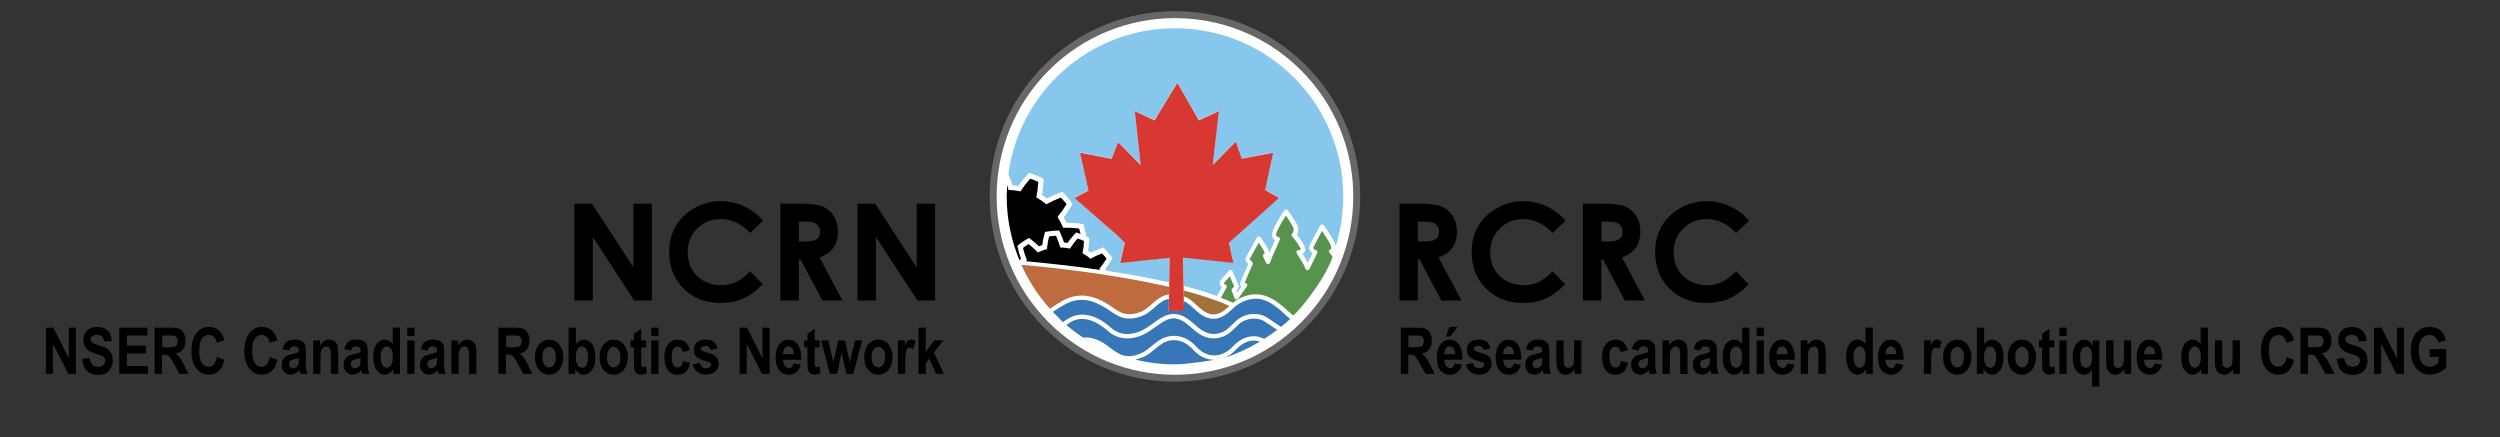 <?xml version="1.0" encoding="utf-8"?>
<!-- Generator: Adobe Illustrator 23.0.1, SVG Export Plug-In . SVG Version: 6.00 Build 0)  -->
<svg version="1.0" id="Layer_1" xmlns="http://www.w3.org/2000/svg" xmlns:xlink="http://www.w3.org/1999/xlink" x="0px" y="0px"
	 viewBox="0 0 3099.3 541.8" style="enable-background:new 0 0 3099.3 541.8;" xml:space="preserve">
<rect x="0" y="0" width="3099.3" height="541.8" fill="#333333" stroke="none"/>
<style type="text/css">
	.st0{fill:#666766;}
	.st1{fill:#FFFFFF;}
	.st2{fill:#3776B7;}
	.st3{fill:#57934E;}
	.st4{fill:#A3713C;}
	.st5{fill:#88C7ED;}
	.st6{fill:#BE6B3F;}
	.st7{fill:#D73932;}
</style>
<g>
	
		<ellipse transform="matrix(0.707 -0.707 0.707 0.707 254.593 1101.397)" class="st0" cx="1456.8" cy="243.4" rx="229.7" ry="229.7"/>
	
		<ellipse transform="matrix(0.707 -0.707 0.707 0.707 254.593 1101.397)" class="st1" cx="1456.8" cy="243.4" rx="221.1" ry="221.1"/>
	<g>
		<g>
			<path class="st2" d="M1599.5,395.4c-3.7,3.4-7.4,6.7-11.3,9.8l-1.4-0.8c-3.4-2.2-6.7-4.4-9.4-6.3c-2.8-2-5.3-3.6-7.2-4.8
				c-9.3-5.7-22.8-5.4-32.9,0.8c-3.8,2.3-6.9,5.4-9.8,8.4c-3.3,3.3-6.4,6.4-10.4,8.4c-9.1,4.6-18.2,4.1-26.9-1.4
				c-3.4-2.1-6.4-4.7-9.5-7.5c-5.8-5.1-11.9-10.3-20.5-12.3c-11.4-2.5-20.6,3.9-28.7,9.7l-3.3,2.4c-4,2.8-8.2,5.8-12.4,7.8
				c-4.3,2.1-8.8,3.5-13.2,4.1c-9.2,1.4-17.9-1.1-24.5-6.8c-12.9-11.3-24.8-16.8-36.2-16.9c-0.1,0-0.1,0-0.2,0
				c-9.4,0-16.8,3.9-24,9.4c0,0-8.4-8.5-12.5-12.8l1.5-1c0.1,0,0.1-0.1,0.2-0.1c5.2-3.4,10.6-6.9,16.2-9.6c10.3-5,21.7-5.5,32.7-1.5
				c6,2.2,12.5,5.6,18.8,9.9l1.9,1.3c6.4,4.4,13,9,21.9,9.3c9.5,0.3,18.9-2.7,26.3-8.2c2.4-1.8,4.6-3.8,6.7-5.6
				c5-4.4,9.6-8.5,16.1-10.2c0.5-0.1,1.1-0.3,1.6-0.4l-0.2,14.6h18.9l-0.3-11.9c2.8,1.3,5.4,3,7.8,5.1c1.4,1.2,2.7,2.4,4.1,3.7
				c5.8,5.3,11.7,10.7,19.9,12.6c1.8,0.4,3.5,0.6,5.2,0.6c9.9,0,17.4-6.4,24.1-12.9c7.7-7.4,18.5-12,28-12c0.5,0,1,0,1.5,0
				c11.2,0.5,20.5,7,28.8,13.9c1.8,1.5,3.4,3,5.2,4.7c1.3,1.2,2.6,2.4,3.9,3.6L1599.5,395.4z"/>
		</g>
		<path class="st2" d="M1566.9,419.9c-3-1.4-6-2.4-8.6-2.8c-10.5-1.5-20.8,2.8-29.9,12.5c-6.5,6.9-14.5,10.8-22.6,11
			c-0.1,0-0.3,0-0.4,0c-0.1,0-0.1,0-0.2,0c-7.7,0-14.9-3.3-20.8-9.5c-5.9-6.1-11.5-11.4-21.2-13.8c-8.5-2.1-17.7-0.6-25.4,4.1
			c-3.5,2.2-6.6,4.7-9.5,7.2c-3.7,3.1-7.3,6.1-11.6,8.3c-6.2,3.2-15.4,6.3-24.5,3.6c-5.7-1.7-10.7-5.5-16.1-9.5
			c-3.8-2.9-7.7-5.8-11.9-7.9c-7.2-3.7-14.3-5.2-21.1-4.6l-0.1,0.1c-7.4-4.8-14.3-10-21-15.7l0,0c6.2-4.7,12-7.6,19.7-7.5
			c10.1,0.1,20.8,5.2,32.7,15.6c7.8,6.8,18,9.7,28.8,8.1c5-0.7,10-2.3,14.8-4.6c4.7-2.2,9-5.3,13.2-8.3l3.3-2.3
			c7.5-5.3,15.3-10.8,24.4-8.8c7.3,1.6,12.5,6.2,18.1,11.1c3.2,2.8,6.4,5.6,10.2,8c10.2,6.5,21.4,7,32.1,1.7c4.8-2.4,8.3-6,11.8-9.4
			c2.8-2.9,5.5-5.6,8.8-7.5c8.4-5.1,19.6-5.4,27.3-0.8c1.8,1.1,4.2,2.7,7,4.6c3.1,2.1,6.2,4.2,9.1,6.1l-0.4,0.4
			c-5.2,4-10.3,7.4-15.9,10.9"/>
		<g>
			<path class="st2" d="M1505.3,446.1c0,0-32.5,5.6-48.5,5.6c-17,0-33.5-2-49.3-5.9l-0.2,0.1c0,0,8.5-2.5,11.9-4.2
				c4.8-2.5,8.8-5.7,12.6-8.9c3-2.5,5.7-4.8,8.9-6.8c6.4-4,14.2-5.3,21.2-3.5c8.3,2.1,13.1,6.6,18.6,12.3c6.7,7,14.7,10.8,23.4,11.2
				C1504.4,446,1504.8,446.1,1505.3,446.1c0,0,0.1,0,0.1,0 M1361.9,427.8 M1516.7,444c5.7-2.1,11.1-5.7,15.7-10.7
				c5.4-5.8,14.2-12.4,25.2-10.9c1.2,0.2,2.5,0.5,3.9,1l0.3,0.1c-14,8.5-29,15.4-44.8,20.4L1516.7,444z M1510.5,445.6"/>
		</g>
	</g>
	<path class="st1" d="M1653.6,320c-3-4.8-4.9-6.7-5-6.7c-0.8-0.7-1-1.8-0.7-2.8c0.3-1,1.2-1.7,2.2-1.8c0,0,0.3-0.1,0.5-0.5
		c0.2-0.4,0.9-2.8-3.2-9.5c-2.7-4.4-6-9.4-8.2-12.7l-10.6,20.1c-0.1,0.5-0.2,1.6,0.3,2.2c1.2,1.1,2.3,1.3,2.3,1.3
		c0.8,0.1,1.6,0.7,2,1.4c0.4,0.8,0.4,1.7,0.1,2.4l-9.6,19.7c-0.5,0.9-1.4,1.5-2.4,1.5c-1,0-2-0.6-2.4-1.6l-2.3-5
		c-4.8-7.8-8.6-14.2-8.7-14.3c-0.5-0.9-0.5-2,0.1-2.9c0.6-0.9,1.6-1.3,2.7-1.1c0.8,0.1,1.8,0,2.1-0.2c0,0,0.1-0.9-1.1-3.3
		c-4.5-8.3-9.3-13-9.4-13.1c-0.5-0.5-0.9-1.2-0.8-2c0-0.8,0.3-1.5,0.9-2c0.3-0.3,3.5-3.5,0.4-9c-2.6-4.7-6.1-9.9-8.3-13.1
		c-6.6,10.1-12.7,21.3-12.2,23.9c0.6,2.4,1.9,2.4,1.9,2.4c0.9-0.1,1.9,0.3,2.4,1.1c0.5,0.8,0.6,1.8,0.3,2.6l-10,22.5l-2,5.7
		c-0.4,1-1.3,1.7-2.4,1.8c-1.1,0.1-2.1-0.5-2.6-1.5l-3.7-7.7c-0.4-0.8-0.5-1.7-0.1-2.5c0.4-0.8,1.1-1.2,1.9-1.3c0,0,0.1,0,0.1-0.1
		c0.1-0.3,0.1-1.4-1-3.3c-1.9-3.5-4.5-7.3-6.3-10l-11.4,20.5c0,0,0,0,0.1,0.1c1.6,1.6,3.2,3.3,3.2,3.3c0.8,0.8,1,1.9,0.5,2.9
		l-9.6,22c0,0.1-0.1,0.2-0.1,0.3c-0.1,0.2-0.2,0.5-0.3,0.7h0.7c1,0,1.9,0.6,2.4,1.5c0.5,0.9,0.4,2-0.2,2.8l-10.7,15.1
		c-0.6,0.8-1.5,1.2-2.5,1.1c-1-0.1-1.8-0.8-2.2-1.7l-3.4-8.9c-0.4-1-0.2-2,0.6-2.8c0,0,1.2-1.3,2.5-2.6l-5.5-12.6
		c-1.5,1.8-3.6,4.1-5.6,6.2c-1.6,1.6-1.8,2.5-1.7,2.8c0.1,0.4,1.1,0.9,1.6,1.1c0.8,0.2,1.4,0.8,1.8,1.5c0.3,0.8,0.3,1.6-0.1,2.3
		l-0.3,0.5c-1.9,3.4-4.3,7.7-6.7,12.1c5.3,2.1,10.2,4.2,14.8,6.3c8.8-7.1,19.8-11,30.1-10.5c12.8,0.6,22.9,7.6,32,15.1
		c1.9,1.6,3.7,3.3,5.5,5c1.2,1.1,2.3,2.2,3.5,3.3"/>
	<path class="st3" d="M1652.1,318.5c-6.9,18.4-17.3,34.2-28.9,49.7c-6.2,8.3-12.4,15.7-19.7,23l-1.1-0.8c-1.2-1-5.2-4.3-6.4-5.4
		c-1.8-1.7-3.6-3.4-5.5-5c-9.1-7.5-19.2-14.5-32-15.1c-10.2-0.5-21.2,3.4-30.1,10.5c-4.6-2.2-9.5-4.3-14.8-6.3
		c2.4-4.3,4.8-8.7,6.7-12.1l0.3-0.5c0.4-0.7,0.4-1.6,0.1-2.3c-0.3-0.8-1-1.3-1.8-1.5c-0.5-0.1-1.5-0.7-1.6-1.1
		c-0.1-0.2,0.1-1.1,1.7-2.8c2.1-2.1,4.1-4.4,5.6-6.2l5.5,12.6c-1.3,1.3-2.5,2.6-2.5,2.6c-0.7,0.7-0.9,1.8-0.6,2.8l3.4,8.9
		c0.4,0.9,1.2,1.6,2.2,1.7c1,0.1,2-0.3,2.5-1.1l10.7-15.1c0.6-0.8,0.7-1.9,0.2-2.8c-0.5-0.9-1.4-1.5-2.4-1.5h-0.7
		c0.1-0.2,0.2-0.5,0.3-0.7c0-0.1,0.1-0.2,0.1-0.3l9.6-22c0.4-1,0.2-2.2-0.5-2.9c0,0-1.6-1.7-3.2-3.3c0,0,0,0-0.1-0.1l11.4-20.5
		c1.8,2.7,4.4,6.5,6.3,10c1.1,1.9,1.1,3,1,3.3c0,0-0.1,0.1-0.1,0.1c-0.9,0.1-1.5,0.6-1.9,1.3c-0.4,0.8-0.3,1.7,0.1,2.5l3.7,7.7
		c0.5,1,1.5,1.6,2.6,1.5c1.1-0.1,2-0.8,2.4-1.8l2-5.7l10-22.5c0.4-0.9,0.3-1.9-0.3-2.6c-0.6-0.8-1.5-1.2-2.4-1.1c0,0-1.3,0-1.9-2.4
		c-0.5-2.6,5.6-13.8,12.2-23.9c2.2,3.2,5.7,8.4,8.3,13.1c3,5.5-0.1,8.7-0.4,9c-0.6,0.5-0.9,1.2-0.9,2c0,0.8,0.3,1.5,0.8,2
		c0,0,4.9,4.7,9.4,13.1c1.3,2.4,1.1,3.3,1.1,3.3c-0.3,0.2-1.3,0.3-2.1,0.2c-1-0.2-2.1,0.3-2.7,1.1c-0.6,0.9-0.6,2-0.1,2.9
		c0,0.1,3.9,6.5,8.7,14.3l2.3,5c0.4,0.9,1.4,1.6,2.4,1.6c1.1,0,2-0.6,2.4-1.5l9.6-19.7c0.4-0.8,0.3-1.7-0.1-2.4
		c-0.4-0.8-1.2-1.3-2-1.4c0,0-1.1-0.2-2.3-1.3c-0.5-0.5-0.4-1.7-0.3-2.2l10.6-20.1c2.2,3.3,5.5,8.3,8.2,12.7
		c4.1,6.7,3.4,9.1,3.2,9.5c-0.2,0.4-0.5,0.5-0.5,0.5c-1,0.1-1.9,0.8-2.2,1.8c-0.3,1,0,2.1,0.7,2.8
		C1648.6,313.3,1652.1,318.5,1652.1,318.5z"/>
	<path d="M1248.6,229.2l1.6,6.3c0,0,5.5,0.2,7.5,0.5c2.5,0.4,5,0.6,7.4,1.3c3.5-5.4,7.6-10.8,12.1-15.8c3.3,1.3,6.8,2.3,10,3.9
		c-0.4,6.6-1.2,13-2.5,19.3c2.1,1.3,4.3,2.6,6.4,4c2,1.5,4.1,2.9,6,4.6c5.6-3.1,11.7-6,18.1-8.3c2.4,2.7,5,5.2,7,8.1
		c-3.4,5.7-7.1,10.9-11.2,15.9c1.3,2.2,2.7,4.3,3.8,6.5c1,2.3,2.3,4.5,3.2,6.9c6.4-0.2,13.2,0.1,19.9,1c0.5,2.2,1.2,4.5,1.7,6.7
		c-0.5-0.2-0.9-0.3-1.4-0.5l-4-1.5l-2.9,3.2c-2.8,3-5.4,6.4-7.9,9.9c0,0,0,0,0,0c-0.6-0.1-1.2-0.2-2-0.3c-0.8-0.1-1.5-0.2-2.3-0.3
		c-1.2-3.5-2.6-7.1-4.3-11l-1.7-3.8l-4.2,0.1c-3.3,0.1-6.5,0.6-9.3,1l-4,0.6l-1.1,3.9c-1.1,3.9-1.9,8.1-2.4,12.4
		c-0.7,0.2-1.3,0.5-1.9,0.7l-0.1,0c-0.7,0.2-1.4,0.5-2.1,0.8c-2.8-2.7-5.8-5.3-9-7.8l-3.3-2.6l-3.6,2.1c-2.5,1.4-5.1,3.2-7.8,5.3
		l-3.1,2.4l0.9,3.9c0.9,4,2.1,8,3.6,12.1c-0.5,0.5-0.9,1-1.3,1.5l-0.1,0.1c-0.2,0.2-0.1,0.1-0.3,0.4l-0.3-0.4
		c-10.1-24.5-15.7-51.3-15.7-79.4C1248.1,238.2,1248.3,233.7,1248.6,229.2 M1342,313.9c1.7,1.1,3.5,2,5.1,3.2
		c1.6,1.2,3.3,2.3,4.7,3.7c4.5-2.5,9.3-4.8,14.4-6.6c1.9,2.1,4,4.1,5.6,6.4c-2.7,4.5-5.6,8.7-8.9,12.7c0.3,0.4,0.5,0.9,0.8,1.3
		c-35.5-5.2-68.6-8.6-92.1-10.8c0.5-0.5,0.9-1,1.5-1.4c-2-4.8-3.7-9.9-4.9-15c2.2-1.7,4.6-3.4,7-4.8c4.1,3.2,7.9,6.6,11.5,10.4
		c1.8-0.9,3.6-1.8,5.5-2.4c1.9-0.7,3.7-1.4,5.7-1.8c0.5-5.1,1.3-10.5,2.7-15.6c2.8-0.5,5.6-0.9,8.5-0.9c2.2,4.8,3.9,9.5,5.4,14.5
		c2,0.1,4,0.1,6,0.4c2,0.3,4,0.5,5.9,1c2.8-4.3,6-8.6,9.6-12.5c2.7,1,5.4,1.8,7.9,3.1C1343.7,303.8,1343,308.9,1342,313.9z"/>
	<path class="st4" d="M1478.9,374.2c1.4,1.2,2.8,2.5,4.2,3.8c5.5,5,10.6,9.8,17.4,11.3c1.4,0.3,2.7,0.5,4.1,0.5
		c7.5,0,13.7-5,19.5-10.5c-16-7.3-35.5-13.6-56.8-19.2c0.1,2.4,0.1,4.8,0.2,7.1C1471.5,368.8,1475.4,371.2,1478.9,374.2z"/>
	<g>
		<path class="st5" d="M1655.8,304.4c-0.6-2.4-1.9-5.3-3.8-8.5c-4.5-7.5-10.7-16.5-10.8-16.6c-0.5-0.8-1.4-1.2-2.4-1.2
			c-0.9,0.1-1.8,0.6-2.2,1.4l-12.9,24.4c-0.1,0.2-0.1,0.3-0.2,0.5c-0.1,0.5-1.3,4.7,1.7,7.7c0.7,0.7,1.4,1.2,2.1,1.6l-5.8,12l0,0
			c0-0.1-0.1-0.2-0.2-0.3c-2.6-4.3-5-8.2-6.6-10.8c0.9-0.4,1.8-1,2.4-1.9c1.5-2.2,1.3-5.2-0.7-9c-3.2-6.1-6.7-10.4-8.7-12.6
			c1.8-2.9,3-7.7-0.2-13.5c-4.3-7.7-10.6-16.4-10.9-16.8c-0.5-0.7-1.3-1.1-2.2-1.1c-0.9,0-1.7,0.5-2.2,1.2
			c-5.1,7.4-16.7,25.3-15.2,31.4c0.7,2.9,2.2,4.6,3.7,5.5l-7.2,16.1c0-1.6-0.6-3.5-1.7-5.6c-3.6-6.5-8.9-13.8-9.1-14.1
			c-0.5-0.7-1.4-1.2-2.3-1.1c-0.9,0.1-1.7,0.6-2.2,1.4l-13.7,24.8c-0.7,1.2-1.2,3.6,1.2,6c0.7,0.7,1.4,1.4,1.9,1.9l-8.8,20.2
			c-0.9,1.7-2.2,4.6-0.9,6.8c0.3,0.5,0.7,0.9,1.2,1.2l-5.2,7.3l-1-2.6c0.4-0.4,0.9-1,1.4-1.5c2-2.1,1.7-4.2,1.1-5.3l-7.4-17
			c-0.4-0.9-1.2-1.5-2.1-1.6c-0.9-0.1-1.9,0.3-2.5,1c0,0.1-4,5-8.1,9.2c-2.7,2.8-3.7,5.4-3,7.9c0.4,1.5,1.4,2.6,2.4,3.4
			c-1.8,3.2-3.9,7.1-6,10.8c-12.1-4.5-25.9-8.7-41.4-12.7c-0.3-13.9-0.6-28-0.8-35.3l62.7,6.6l-5.7-25l62.2-55.6l-17.2-9.8l10-46.3
			l-39,7.4l-7.4-21.2l-28.6,29l7.7-66.7l-25,11.4l-26.6-46.5l-28.2,46.5l-24.6-11.4l7.3,66.9l-28-28.5l-8,20.6l-39.2-7.4l10.5,46.8
			L1332,245l4.8,4.3c0.3,0.3,30.4,27,45.5,39.6c3.2,2.6,9.2,9,12.1,12l-5.8,24.8l61.3-6.5l-0.5,30.9c-22-5.1-46.9-9.7-74.8-14
			c-1-0.2-2.1-0.3-3.1-0.5l-0.1-0.1c-0.3-0.7-0.7-1.3-1-1.9c2.3-3.1,4.5-6.3,6.6-9.9l2.1-3.5l-2.3-3.3c-1.4-2-2.9-3.6-4.3-5.2
			c-0.6-0.6-1.1-1.2-1.7-1.8l-2.8-3.2l-4,1.5c-3.9,1.4-7.7,3.1-11.6,5.1c0,0,0,0,0,0c-0.5-0.4-1-0.7-1.5-1.1l-0.3-0.2
			c-0.6-0.4-1.2-0.8-1.7-1.1c0.6-3.8,1-7.7,1.3-11.8l0.3-4.1l-3.6-1.9c-0.1,0-0.2-0.1-0.2-0.1c-0.4-2.8-1.1-5.4-1.8-7.9
			c-0.3-1-0.6-2-0.8-3.1l-1-4.2l-4.2-0.6c-5.4-0.7-11-1.1-16.7-1.1c-0.2-0.3-0.3-0.6-0.5-1c-0.4-0.7-0.7-1.4-1.1-2.2l-0.1-0.2
			c-0.6-1.1-1.2-2.2-1.8-3.2c3.1-4.1,6-8.4,8.9-13.1l2.1-3.5l-2.3-3.3c-1.7-2.4-3.5-4.4-5.3-6.3c-0.7-0.8-1.4-1.5-2.1-2.3l-2.8-3.2
			l-4,1.5c-5.1,1.9-10.2,4.1-15.3,6.7c-0.3-0.2-0.6-0.4-0.8-0.6c-0.7-0.5-1.3-1-2-1.5l-0.3-0.2c-1-0.7-2-1.4-3-2
			c0.9-5.1,1.5-10.3,1.8-15.8l0.3-4.1l-3.6-1.9c-2.6-1.3-5.1-2.2-7.6-3.1c-1-0.4-2-0.7-3-1.1l-4-1.5l-2.9,3.2
			c-3.7,4-7.1,8.4-10.4,13.1c-0.4-0.1-0.7-0.1-1-0.1c-0.8-0.1-1.6-0.2-2.5-0.4c-1.3-0.2-2.6-0.3-3.8-0.4c-0.9-2.7-3.6-10.4-4.8-13.2
			l-0.4,0.7c13-102.7,100.6-182.1,206.8-182.1c115.1,0,208.5,93.3,208.5,208.5c0,21.5-3.3,42.3-9.3,61.9c0,0,0,0.1,0,0.1"/>
	</g>
	<path class="st6" d="M1266.2,328.3c39.3,3.4,114.6,11.6,183.2,27.4l-0.1,9.3c-1,0.2-2.1,0.4-3.1,0.6c-7.7,2-13.1,6.8-18.3,11.4
		c-2.1,1.8-4.2,3.7-6.4,5.4c-6.5,4.8-14.6,7.4-22.9,7.1c-7.3-0.2-13-4.2-19-8.3l-1.9-1.3c-6.8-4.6-13.5-8.2-20-10.5
		c-12.4-4.5-25.3-3.9-36.9,1.7c-5.9,2.9-11.5,6.5-16.8,10c-0.2,0.1-0.4,0.3-0.6,0.4l-1.4,1.6
		C1287.3,366.9,1275.2,348.4,1266.2,328.3L1266.2,328.3z"/>
	<path class="st7" d="M1467.6,373.6c0.1,2.6,0.1,5.1,0.2,7.3l0.1,4.6H1449l0.2-14.6l0.3-20.4l0.5-30.9l-61.3,6.5l5.8-24.8
		c-2.9-3.1-9-9.4-12.1-12c-15.1-12.7-45.2-39.4-45.5-39.6l-4.8-4.3l17.3-9.2l-10.5-46.8l39.2,7.4l8-20.6l28,28.5l-7.3-66.9
		l24.6,11.4l28.2-46.5l26.6,46.5l25-11.4l-7.7,66.7l28.6-29l7.4,21.2l39-7.4l-10,46.3l17.2,9.8l-62.2,55.6l5.7,25l-62.7-6.6
		c0.2,7.3,0.5,21.5,0.8,35.3L1467.6,373.6z"/>
</g>
<g>
	<g>
		<path d="M712,252.5h21.9l51.4,79v-79h22.9v120.1h-22l-51.3-78.8v78.8H712V252.5z"/>
		<path d="M946,273.6l-16,15.2c-10.9-11.5-23.1-17.2-36.7-17.2c-11.5,0-21.1,3.9-29,11.8c-7.9,7.8-11.8,17.5-11.8,29
			c0,8,1.7,15.1,5.2,21.3c3.5,6.2,8.4,11.1,14.8,14.6c6.4,3.5,13.4,5.3,21.2,5.3c6.6,0,12.7-1.2,18.2-3.7c5.5-2.5,11.5-7,18.1-13.5
			l15.5,16.2c-8.9,8.7-17.3,14.7-25.2,18c-7.9,3.3-16.9,5-27,5c-18.7,0-34-5.9-45.9-17.8c-11.9-11.8-17.8-27-17.8-45.5
			c0-12,2.7-22.6,8.1-31.9c5.4-9.3,13.2-16.8,23.3-22.5c10.1-5.7,21-8.5,32.6-8.5c9.9,0,19.4,2.1,28.6,6.3
			C931.4,259.9,939.4,265.9,946,273.6z"/>
		<path d="M967.6,252.5h24.2c13.3,0,22.7,1.2,28.3,3.6c5.6,2.4,10.2,6.3,13.6,11.8c3.4,5.5,5.1,12,5.1,19.5c0,7.9-1.9,14.5-5.7,19.8
			c-3.8,5.3-9.5,9.3-17.1,12l28.5,53.4h-25l-27-50.9h-2.1v50.9h-22.9V252.5z M990.4,299.4h7.2c7.3,0,12.3-1,15-2.9
			c2.7-1.9,4.1-5.1,4.1-9.5c0-2.6-0.7-4.9-2-6.8c-1.4-1.9-3.2-3.3-5.5-4.2c-2.3-0.8-6.5-1.3-12.5-1.3h-6.3V299.4z"/>
		<path d="M1063.1,252.5h21.9l51.4,79v-79h22.9v120.1h-22l-51.3-78.8v78.8h-22.9V252.5z"/>
	</g>
</g>
<g>
	<g>
		<path d="M56.9,463.5v-57.3h9.2l19.2,38.2v-38.2h8.8v57.3h-9.5l-18.9-37.3v37.3H56.9z"/>
		<path d="M101.7,444.8l9.3-1.1c1,7.3,4.5,11,10.2,11c2.9,0,5.1-0.7,6.8-2.2c1.6-1.5,2.5-3.4,2.5-5.6c0-1.3-0.3-2.4-0.9-3.3
			c-0.6-0.9-1.4-1.7-2.6-2.2s-4-1.6-8.5-2.9c-4-1.2-7-2.5-8.9-4c-1.9-1.4-3.4-3.3-4.5-5.6c-1.1-2.3-1.7-4.8-1.7-7.5
			c0-3.1,0.7-5.9,2.1-8.4c1.4-2.5,3.4-4.4,5.9-5.7c2.5-1.3,5.6-1.9,9.3-1.9c5.5,0,9.8,1.5,12.9,4.5c3.1,3,4.7,7.3,4.9,12.9l-9.5,0.5
			c-0.4-3.1-1.3-5.2-2.7-6.4c-1.4-1.2-3.3-1.8-5.9-1.8c-2.6,0-4.5,0.5-5.9,1.6c-1.4,1.1-2.1,2.4-2.1,4c0,1.6,0.6,2.9,1.9,3.9
			c1.3,1.1,4.1,2.2,8.6,3.5c4.8,1.4,8.2,2.8,10.3,4.4c2.1,1.5,3.7,3.5,4.9,5.9c1.1,2.4,1.7,5.3,1.7,8.8c0,5-1.5,9.2-4.6,12.5
			c-3.1,3.4-7.8,5.1-14.4,5.1C109.4,464.5,103,457.9,101.7,444.8z"/>
		<path d="M147.9,463.5v-57.3h34.8v9.7h-25.4v12.7h23.6v9.6h-23.6v15.5h26.2v9.7H147.9z"/>
		<path d="M191.6,463.5v-57.3h20c5.1,0,8.7,0.5,10.9,1.5c2.2,1,4,2.8,5.4,5.4c1.4,2.5,2.1,5.6,2.1,9.1c0,4.5-1.1,8.1-3.2,10.8
			c-2.1,2.7-5.2,4.5-9.2,5.2c2,1.5,3.7,3.1,5,4.8c1.3,1.7,3.1,4.8,5.4,9.3l5.7,11.2h-11.3l-6.9-12.5c-2.5-4.5-4.1-7.3-5-8.5
			s-1.8-1.9-2.8-2.3c-1-0.4-2.6-0.6-4.8-0.6h-2v23.9H191.6z M201.1,430.5h7c4.3,0,7-0.2,8.2-0.6c1.2-0.4,2.1-1.1,2.9-2.3
			c0.7-1.1,1.1-2.7,1.1-4.6c0-1.8-0.4-3.3-1.1-4.4c-0.7-1.1-1.7-1.9-3-2.3c-0.9-0.3-3.5-0.4-7.7-0.4h-7.4V430.5z"/>
		<path d="M269,442.5l9.2,3.6c-1.4,6.4-3.8,11.1-7.1,14c-3.3,3-7.4,4.4-12.3,4.4c-6.1,0-11.1-2.4-14.9-7.1c-4.4-5.4-6.6-12.8-6.6-22
			c0-9.8,2.2-17.4,6.6-22.9c3.8-4.8,9-7.2,15.4-7.2c5.3,0,9.7,1.8,13.2,5.4c2.5,2.6,4.4,6.3,5.6,11.4l-9.4,2.7
			c-0.6-3.1-1.8-5.5-3.6-7.1c-1.8-1.7-3.9-2.5-6.3-2.5c-3.5,0-6.3,1.5-8.5,4.5c-2.2,3-3.3,8-3.3,15c0,7.2,1.1,12.3,3.2,15.4
			c2.1,3,4.9,4.6,8.3,4.6c2.5,0,4.7-1,6.5-2.9C266.9,449.8,268.2,446.7,269,442.5z"/>
		<path d="M334.6,442.5l9.2,3.6c-1.4,6.4-3.8,11.1-7.1,14c-3.3,3-7.4,4.4-12.3,4.4c-6.1,0-11.1-2.4-14.9-7.1
			c-4.4-5.4-6.6-12.8-6.6-22c0-9.8,2.2-17.4,6.6-22.9c3.8-4.8,9-7.2,15.4-7.2c5.3,0,9.7,1.8,13.2,5.4c2.5,2.6,4.4,6.3,5.6,11.4
			l-9.4,2.7c-0.6-3.1-1.8-5.5-3.6-7.1c-1.8-1.7-3.9-2.5-6.3-2.5c-3.5,0-6.3,1.5-8.5,4.5c-2.2,3-3.3,8-3.3,15
			c0,7.2,1.1,12.3,3.2,15.4c2.1,3,4.9,4.6,8.3,4.6c2.5,0,4.7-1,6.5-2.9C332.4,449.8,333.8,446.7,334.6,442.5z"/>
		<path d="M358.5,434.6l-8.2-1.8c1-4.2,2.6-7.2,4.9-9c2.3-1.8,5.6-2.8,9.8-2.8c3.8,0,6.7,0.5,8.7,1.6c2,1.1,3.4,2.5,4.3,4.4
			c0.9,1.8,1.3,5.2,1.3,10l-0.1,12.8c0,3.6,0.1,6.3,0.4,8s0.8,3.6,1.6,5.6h-8.9l-1.2-4.5c-1.5,1.8-3.2,3.2-4.9,4.1s-3.6,1.4-5.6,1.4
			c-3.3,0-6-1.1-8.1-3.3c-2.1-2.2-3.2-5.2-3.2-8.9c0-2.3,0.4-4.4,1.3-6.1c0.9-1.7,2.1-3.1,3.6-4.2s4.1-2,7.5-2.8
			c4.2-1,7.1-1.9,8.7-2.7c0-2.3-0.2-3.8-0.5-4.5s-0.9-1.3-1.8-1.8c-0.9-0.5-2.1-0.7-3.7-0.7c-1.6,0-2.9,0.4-3.8,1.1
			C359.8,431.3,359.1,432.6,358.5,434.6z M370.5,443.6c-1.1,0.5-2.9,1-5.4,1.6c-2.8,0.7-4.6,1.5-5.5,2.4c-0.9,0.9-1.3,2-1.3,3.4
			c0,1.6,0.5,2.9,1.4,4c1,1.1,2.1,1.6,3.6,1.6c1.3,0,2.5-0.4,3.8-1.3s2.1-1.9,2.6-3.1c0.5-1.2,0.7-3.4,0.7-6.5V443.6z"/>
		<path d="M419.2,463.5h-9v-21.2c0-4.2-0.2-7.1-0.5-8.5c-0.3-1.4-1-2.5-1.9-3.2c-0.9-0.8-2-1.1-3.1-1.1c-1.5,0-2.9,0.5-4.1,1.5
			c-1.2,1-2.1,2.3-2.6,4c-0.5,1.7-0.7,5-0.7,9.7v18.8h-9V422h8.4v6.1c1.5-2.3,3.2-4.1,5-5.3c1.9-1.2,3.9-1.8,6.2-1.8
			c2.6,0,4.8,0.7,6.7,2.1c1.8,1.4,3.1,3.1,3.7,5.3c0.7,2.2,1,5.3,1,9.3V463.5z"/>
		<path d="M435.1,434.6l-8.2-1.8c1-4.2,2.6-7.2,4.9-9c2.3-1.8,5.6-2.8,9.8-2.8c3.8,0,6.7,0.5,8.7,1.6c2,1.1,3.4,2.5,4.3,4.4
			c0.9,1.8,1.3,5.2,1.3,10l-0.1,12.8c0,3.6,0.1,6.3,0.4,8s0.8,3.6,1.6,5.6H449l-1.2-4.5c-1.5,1.8-3.2,3.2-4.9,4.1s-3.6,1.4-5.6,1.4
			c-3.3,0-6-1.1-8.1-3.3c-2.1-2.2-3.2-5.2-3.2-8.9c0-2.3,0.4-4.4,1.3-6.1c0.9-1.7,2.1-3.1,3.6-4.2s4.1-2,7.5-2.8
			c4.2-1,7.1-1.9,8.7-2.7c0-2.3-0.2-3.8-0.5-4.5s-0.9-1.3-1.8-1.8c-0.9-0.5-2.1-0.7-3.7-0.7c-1.6,0-2.9,0.4-3.8,1.1
			C436.4,431.3,435.6,432.6,435.1,434.6z M447.1,443.6c-1.1,0.5-2.9,1-5.4,1.6c-2.8,0.7-4.6,1.5-5.5,2.4c-0.9,0.9-1.3,2-1.3,3.4
			c0,1.6,0.5,2.9,1.4,4c1,1.1,2.1,1.6,3.6,1.6c1.3,0,2.5-0.4,3.8-1.3s2.1-1.9,2.6-3.1c0.5-1.2,0.7-3.4,0.7-6.5V443.6z"/>
		<path d="M496,463.5h-8.4v-6.1c-1.4,2.3-3,4.1-4.9,5.3c-1.9,1.2-3.8,1.8-5.8,1.8c-3.8,0-7.1-1.9-9.9-5.7s-4.2-9.2-4.2-16.3
			c0-7.1,1.4-12.4,4.1-16.1c2.8-3.6,6.1-5.4,10.2-5.4c1.9,0,3.7,0.5,5.3,1.4c1.7,1,3.2,2.4,4.5,4.3v-20.6h9V463.5z M472,441.9
			c0,3.8,0.3,6.6,1,8.4c0.6,1.8,1.5,3.2,2.7,4.2c1.2,0.9,2.5,1.4,4,1.4c2,0,3.7-1.1,5.1-3.2s2.2-5.4,2.2-9.7c0-4.8-0.7-8.2-2.1-10.3
			c-1.4-2.1-3.2-3.2-5.4-3.2c-2.1,0-3.8,1-5.3,3.1C472.7,434.6,472,437.7,472,441.9z"/>
		<path d="M504.9,416.4v-10.2h9v10.2H504.9z M504.9,463.5V422h9v41.5H504.9z"/>
		<path d="M529.9,434.6l-8.2-1.8c1-4.2,2.6-7.2,4.9-9c2.3-1.8,5.6-2.8,9.8-2.8c3.8,0,6.7,0.5,8.7,1.6c2,1.1,3.4,2.5,4.3,4.4
			c0.9,1.8,1.3,5.2,1.3,10l-0.1,12.8c0,3.6,0.1,6.3,0.4,8s0.8,3.6,1.6,5.6h-8.9l-1.2-4.5c-1.5,1.8-3.2,3.2-4.9,4.1s-3.6,1.4-5.6,1.4
			c-3.3,0-6-1.1-8.1-3.3c-2.1-2.2-3.2-5.2-3.2-8.9c0-2.3,0.4-4.4,1.3-6.1c0.9-1.7,2.1-3.1,3.6-4.2s4.1-2,7.5-2.8
			c4.2-1,7.1-1.9,8.7-2.7c0-2.3-0.2-3.8-0.5-4.5s-0.9-1.3-1.8-1.8c-0.9-0.5-2.1-0.7-3.7-0.7c-1.6,0-2.9,0.4-3.8,1.1
			C531.2,431.3,530.4,432.6,529.9,434.6z M541.9,443.6c-1.1,0.5-2.9,1-5.4,1.6c-2.8,0.7-4.6,1.5-5.5,2.4c-0.9,0.9-1.3,2-1.3,3.4
			c0,1.6,0.5,2.9,1.4,4c1,1.1,2.1,1.6,3.6,1.6c1.3,0,2.5-0.4,3.8-1.3s2.1-1.9,2.6-3.1c0.5-1.2,0.7-3.4,0.7-6.5V443.6z"/>
		<path d="M590.5,463.5h-9v-21.2c0-4.2-0.2-7.1-0.5-8.5c-0.3-1.4-1-2.5-1.9-3.2c-0.9-0.8-2-1.1-3.1-1.1c-1.5,0-2.9,0.5-4.1,1.5
			c-1.2,1-2.1,2.3-2.6,4c-0.5,1.7-0.7,5-0.7,9.7v18.8h-9V422h8.4v6.1c1.5-2.3,3.2-4.1,5-5.3c1.9-1.2,3.9-1.8,6.2-1.8
			c2.6,0,4.8,0.7,6.7,2.1c1.8,1.4,3.1,3.1,3.7,5.3c0.7,2.2,1,5.3,1,9.3V463.5z"/>
		<path d="M618,463.5v-57.3h20c5.1,0,8.7,0.5,10.9,1.5c2.2,1,4,2.8,5.4,5.4c1.4,2.5,2.1,5.6,2.1,9.1c0,4.5-1.1,8.1-3.2,10.8
			c-2.1,2.7-5.2,4.5-9.2,5.2c2,1.5,3.7,3.1,5,4.8c1.3,1.7,3.1,4.8,5.4,9.3l5.7,11.2h-11.3l-6.9-12.5c-2.5-4.5-4.1-7.3-5-8.5
			s-1.8-1.9-2.8-2.3c-1-0.4-2.6-0.6-4.8-0.6h-2v23.9H618z M627.5,430.5h7c4.3,0,7-0.2,8.2-0.6c1.2-0.4,2.1-1.1,2.9-2.3
			c0.7-1.1,1.1-2.7,1.1-4.6c0-1.8-0.4-3.3-1.1-4.4c-0.7-1.1-1.7-1.9-3-2.3c-0.9-0.3-3.5-0.4-7.7-0.4h-7.4V430.5z"/>
		<path d="M663.2,442.2c0-4.1,0.8-7.8,2.4-11.1s3.7-5.8,6.3-7.5c2.6-1.7,5.5-2.5,8.8-2.5c5.5,0,9.8,2.1,12.9,6.4
			c3.1,4.3,4.7,9.3,4.7,15c0,4.3-0.8,8.1-2.4,11.6c-1.6,3.4-3.8,6-6.4,7.8c-2.6,1.7-5.5,2.6-8.7,2.6c-5.1,0-9.2-1.9-12.6-5.8
			S663.2,449.3,663.2,442.2z M672.4,442.8c0,4.2,0.8,7.4,2.5,9.5c1.6,2.2,3.6,3.2,6,3.2c2.3,0,4.2-1.1,5.8-3.3
			c1.6-2.2,2.4-5.4,2.4-9.6c0-4.1-0.8-7.3-2.5-9.4c-1.6-2.2-3.6-3.3-5.9-3.3c-2.3,0-4.2,1.1-5.9,3.3S672.4,438.6,672.4,442.8z"/>
		<path d="M704.9,463.5v-57.3h9v20.6c1.4-1.9,2.9-3.4,4.5-4.3c1.7-1,3.4-1.4,5.3-1.4c4,0,7.4,1.8,10.2,5.4c2.8,3.6,4.2,9,4.2,16
			c0,7-1.4,12.5-4.3,16.3s-6.2,5.7-10,5.7c-2,0-3.9-0.6-5.8-1.8c-1.9-1.2-3.5-3-4.8-5.3v6.1H704.9z M713.9,441.9
			c0,3.6,0.3,6.3,1,8.2c0.7,1.9,1.6,3.3,2.9,4.3s2.6,1.5,3.9,1.5c2,0,3.7-1,5.1-3.1s2.1-5.4,2.1-9.9c0-4.7-0.7-8.1-2.1-10.2
			c-1.4-2.1-3.2-3.2-5.4-3.2c-2.1,0-3.9,1-5.3,3.1S713.9,437.7,713.9,441.9z"/>
		<path d="M743.3,442.2c0-4.1,0.8-7.8,2.4-11.1s3.7-5.8,6.3-7.5c2.6-1.7,5.5-2.5,8.8-2.5c5.5,0,9.8,2.1,12.9,6.4
			c3.1,4.3,4.7,9.3,4.7,15c0,4.3-0.8,8.1-2.4,11.6c-1.6,3.4-3.8,6-6.4,7.8c-2.6,1.7-5.5,2.6-8.7,2.6c-5.1,0-9.2-1.9-12.6-5.8
			S743.3,449.3,743.3,442.2z M752.5,442.8c0,4.2,0.8,7.4,2.5,9.5c1.6,2.2,3.6,3.2,6,3.2c2.3,0,4.2-1.1,5.8-3.3
			c1.6-2.2,2.4-5.4,2.4-9.6c0-4.1-0.8-7.3-2.5-9.4c-1.6-2.2-3.6-3.3-5.9-3.3c-2.3,0-4.2,1.1-5.9,3.3S752.5,438.6,752.5,442.8z"/>
		<path d="M801,422v8.7h-6.1v16.7c0,3.6,0.1,5.7,0.3,6.3c0.4,1,1.1,1.6,2.2,1.6c0.8,0,2-0.4,3.6-1.1l0.8,8.5
			c-2.1,1.1-4.4,1.6-7.1,1.6c-2.3,0-4.1-0.5-5.5-1.6c-1.4-1.1-2.3-2.7-2.8-4.7c-0.4-1.5-0.5-4.6-0.5-9.2v-18.1h-4.1V422h4.1v-8.2
			l9-6.4V422H801z"/>
		<path d="M807.3,416.4v-10.2h9v10.2H807.3z M807.3,463.5V422h9v41.5H807.3z"/>
		<path d="M855.2,434.3l-8.9,2c-0.7-4.3-2.7-6.5-6.2-6.5c-2.2,0-4,0.9-5.4,2.8c-1.4,1.9-2,5.1-2,9.5c0,4.9,0.7,8.4,2,10.5
			c1.4,2,3.2,3.1,5.4,3.1c1.7,0,3.1-0.6,4.2-1.7c1.1-1.2,1.9-3.2,2.4-6.2l8.9,1.8c-1.8,10-7.1,15-15.7,15c-5.5,0-9.7-2.1-12.3-6.3
			s-4-9.3-4-15.3c0-7.1,1.5-12.5,4.6-16.3c3-3.7,7-5.6,11.9-5.6c4,0,7.2,1.1,9.8,3.2C852.3,426.3,854.2,429.7,855.2,434.3z"/>
		<path d="M858.9,451.7l9-1.7c0.8,4.3,3.2,6.5,7.3,6.5c2.2,0,3.8-0.4,4.8-1.3c1.1-0.8,1.6-1.9,1.6-3.2c0-0.9-0.2-1.6-0.7-2.1
			c-0.5-0.5-1.5-1-2.9-1.4c-7.4-2-12.1-3.8-14.1-5.6c-2.5-2.2-3.7-5.3-3.7-9.1c0-3.9,1.2-7,3.7-9.3c2.4-2.3,6-3.5,10.7-3.5
			c4.5,0,7.8,0.9,10.2,2.6c2.3,1.7,3.9,4.5,4.9,8.4l-8.5,1.9c-0.8-3.3-2.9-5-6.4-5c-2.2,0-3.8,0.3-4.7,1c-0.9,0.6-1.4,1.5-1.4,2.5
			c0,0.9,0.4,1.7,1.3,2.3c0.9,0.6,3.5,1.6,8,2.8c5,1.4,8.4,3.1,10.2,5.1c1.8,2,2.7,4.7,2.7,8c0,4-1.4,7.3-4.1,9.9
			c-2.7,2.6-6.5,3.9-11.4,3.9c-4.4,0-8-1.1-10.8-3.3C861.6,459.1,859.8,455.9,858.9,451.7z"/>
		<path d="M916.9,463.5v-57.3h9.2l19.2,38.2v-38.2h8.8v57.3h-9.5l-18.9-37.3v37.3H916.9z"/>
		<path d="M983.9,450.4l8.9,1.8c-1.2,4.2-3.1,7.3-5.6,9.3c-2.5,2-5.6,3-9.2,3c-5,0-8.9-1.7-11.7-5c-3.2-3.9-4.8-9.4-4.8-16.4
			c0-6.9,1.6-12.5,4.9-16.7c2.8-3.5,6.3-5.3,10.7-5.3c4.9,0,8.7,1.8,11.4,5.4c3.2,4.1,4.8,10.2,4.8,18.2l0,1.3h-22.5
			c0.1,3.3,0.8,5.8,2.2,7.6c1.4,1.8,3.1,2.7,5.2,2.7C981,456.3,982.9,454.3,983.9,450.4z M984.3,439.2c-0.1-3.2-0.8-5.7-2.1-7.3
			s-2.9-2.5-4.6-2.5c-1.9,0-3.5,0.8-4.8,2.5c-1.3,1.7-2,4.1-2,7.2H984.3z"/>
		<path d="M1016.1,422v8.7h-6.1v16.7c0,3.6,0.1,5.7,0.3,6.3c0.4,1,1.1,1.6,2.2,1.6c0.8,0,2-0.4,3.6-1.1l0.8,8.5
			c-2.1,1.1-4.4,1.6-7.1,1.6c-2.3,0-4.1-0.5-5.5-1.6c-1.4-1.1-2.3-2.7-2.8-4.7c-0.4-1.5-0.5-4.6-0.5-9.2v-18.1h-4.1V422h4.1v-8.2
			l9-6.4V422H1016.1z"/>
		<path d="M1028.8,463.5L1018,422h8.8l6.4,27.2l5.9-27.2h8.6l5.7,27.2l6.6-27.2h8.9l-11,41.5h-8.6l-5.9-26.7l-5.8,26.7H1028.8z"/>
		<path d="M1071.4,442.2c0-4.1,0.8-7.8,2.4-11.1s3.7-5.8,6.3-7.5c2.6-1.7,5.5-2.5,8.8-2.5c5.5,0,9.8,2.1,12.9,6.4
			c3.1,4.3,4.7,9.3,4.7,15c0,4.3-0.8,8.1-2.4,11.6c-1.6,3.4-3.8,6-6.4,7.8c-2.6,1.7-5.5,2.6-8.7,2.6c-5.1,0-9.2-1.9-12.6-5.8
			S1071.4,449.3,1071.4,442.2z M1080.6,442.8c0,4.2,0.8,7.4,2.5,9.5c1.6,2.2,3.6,3.2,6,3.2c2.3,0,4.2-1.1,5.8-3.3
			c1.6-2.2,2.4-5.4,2.4-9.6c0-4.1-0.8-7.3-2.5-9.4c-1.6-2.2-3.6-3.3-5.9-3.3c-2.3,0-4.2,1.1-5.9,3.3S1080.6,438.6,1080.6,442.8z"/>
		<path d="M1122.2,463.5h-9V422h8.4v5.9c1.4-2.8,2.7-4.6,3.8-5.5s2.4-1.4,3.9-1.4c2.1,0,4,0.7,5.9,2.1l-2.8,9.6
			c-1.5-1.2-2.9-1.8-4.2-1.8c-1.2,0-2.4,0.5-3.3,1.4c-1,0.9-1.6,2.6-2.1,5c-0.4,2.4-0.6,6.9-0.6,13.4V463.5z"/>
		<path d="M1138.7,463.5v-57.3h9v30.3l10.5-14.6h11.1l-11.6,15.2l12.5,26.3h-9.7l-8.6-18.7l-4.1,5.4v13.3H1138.7z"/>
	</g>
</g>
<g>
	<g>
		<g>
			<path d="M1735,252.5h24.2c13.3,0,22.7,1.2,28.3,3.6c5.6,2.4,10.2,6.3,13.6,11.8c3.4,5.5,5.1,12,5.1,19.5c0,7.9-1.9,14.5-5.7,19.8
				c-3.8,5.3-9.5,9.3-17.1,12l28.5,53.4h-25l-27-50.9h-2.1v50.9H1735V252.5z M1757.8,299.4h7.2c7.3,0,12.3-1,15-2.9s4.1-5.1,4.1-9.5
				c0-2.6-0.7-4.9-2-6.8c-1.4-1.9-3.2-3.3-5.5-4.2c-2.3-0.8-6.5-1.3-12.5-1.3h-6.3V299.4z"/>
			<path d="M1940.9,273.6l-16,15.2c-10.9-11.5-23.1-17.2-36.7-17.2c-11.5,0-21.1,3.9-29,11.8c-7.9,7.8-11.8,17.5-11.8,29
				c0,8,1.7,15.1,5.2,21.3c3.5,6.2,8.4,11.1,14.8,14.6c6.4,3.5,13.4,5.3,21.2,5.3c6.6,0,12.7-1.2,18.2-3.7c5.5-2.5,11.5-7,18.1-13.5
				l15.5,16.2c-8.9,8.7-17.3,14.7-25.2,18c-7.9,3.3-16.9,5-27,5c-18.7,0-34-5.9-45.9-17.8c-11.9-11.8-17.8-27-17.8-45.5
				c0-12,2.7-22.6,8.1-31.9s13.2-16.8,23.3-22.5c10.1-5.7,21-8.5,32.6-8.5c9.9,0,19.4,2.1,28.6,6.3
				C1926.3,259.9,1934.2,265.9,1940.9,273.6z"/>
			<path d="M1962.4,252.5h24.2c13.3,0,22.7,1.2,28.3,3.6c5.6,2.4,10.2,6.3,13.6,11.8c3.4,5.5,5.1,12,5.1,19.5
				c0,7.9-1.9,14.5-5.7,19.8c-3.8,5.3-9.5,9.3-17.1,12l28.5,53.4h-25l-27-50.9h-2.1v50.9h-22.9V252.5z M1985.3,299.4h7.2
				c7.3,0,12.3-1,15-2.9c2.7-1.9,4.1-5.1,4.1-9.5c0-2.6-0.7-4.9-2-6.8c-1.4-1.9-3.2-3.3-5.5-4.2c-2.3-0.8-6.5-1.3-12.5-1.3h-6.3
				V299.4z"/>
			<path d="M2168.3,273.6l-16,15.2c-10.9-11.5-23.1-17.2-36.7-17.2c-11.5,0-21.1,3.9-29,11.8c-7.9,7.8-11.8,17.5-11.8,29
				c0,8,1.7,15.1,5.2,21.3c3.5,6.2,8.4,11.1,14.8,14.6c6.4,3.5,13.4,5.3,21.2,5.3c6.6,0,12.7-1.2,18.2-3.7c5.5-2.5,11.5-7,18.1-13.5
				l15.5,16.2c-8.9,8.7-17.3,14.7-25.2,18c-7.9,3.3-16.9,5-27,5c-18.7,0-34-5.9-45.9-17.8c-11.9-11.8-17.8-27-17.8-45.5
				c0-12,2.7-22.6,8.1-31.9s13.2-16.8,23.3-22.5c10.1-5.7,21-8.5,32.6-8.5c9.9,0,19.4,2.1,28.6,6.3
				C2153.7,259.9,2161.6,265.9,2168.3,273.6z"/>
		</g>
	</g>
	<g>
		<g>
			<path d="M1736.6,463.5v-57.3h20c5.1,0,8.7,0.5,10.9,1.5c2.2,1,4,2.8,5.4,5.4c1.4,2.5,2.1,5.6,2.1,9.1c0,4.5-1.1,8.1-3.2,10.8
				c-2.1,2.7-5.2,4.5-9.2,5.2c2,1.5,3.7,3.1,5,4.8c1.3,1.7,3.1,4.8,5.4,9.3l5.7,11.2h-11.3l-6.9-12.5c-2.5-4.5-4.1-7.3-5-8.5
				s-1.8-1.9-2.8-2.3c-1-0.4-2.6-0.6-4.8-0.6h-2v23.9H1736.6z M1746,430.5h7c4.3,0,7-0.2,8.2-0.6c1.2-0.4,2.1-1.1,2.9-2.3
				c0.7-1.1,1.1-2.7,1.1-4.6c0-1.8-0.4-3.3-1.1-4.4c-0.7-1.1-1.7-1.9-3-2.3c-0.9-0.3-3.5-0.4-7.7-0.4h-7.4V430.5z"/>
			<path d="M1803.6,450.4l8.9,1.8c-1.2,4.2-3.1,7.3-5.6,9.3c-2.5,2-5.6,3-9.2,3c-5,0-8.9-1.7-11.7-5c-3.2-3.9-4.8-9.4-4.8-16.4
				c0-6.9,1.6-12.5,4.9-16.7c2.8-3.5,6.3-5.3,10.7-5.3c4.9,0,8.7,1.8,11.4,5.4c3.2,4.1,4.8,10.2,4.8,18.2l0,1.3h-22.5
				c0.1,3.3,0.8,5.8,2.2,7.6c1.4,1.8,3.1,2.7,5.2,2.7C1800.7,456.3,1802.7,454.3,1803.6,450.4z M1804.1,439.2
				c-0.1-3.2-0.8-5.7-2.1-7.3s-2.9-2.5-4.6-2.5c-1.9,0-3.5,0.8-4.8,2.5c-1.3,1.7-2,4.1-2,7.2H1804.1z M1792.5,417l4.4-11.7h10.1
				l-8.9,11.7H1792.5z"/>
			<path d="M1817.2,451.7l9-1.7c0.8,4.3,3.2,6.5,7.3,6.5c2.2,0,3.8-0.4,4.8-1.3c1.1-0.8,1.6-1.9,1.6-3.2c0-0.9-0.2-1.6-0.7-2.1
				c-0.5-0.5-1.5-1-2.9-1.4c-7.4-2-12.1-3.8-14.1-5.6c-2.5-2.2-3.7-5.3-3.7-9.1c0-3.9,1.2-7,3.7-9.3c2.4-2.3,6-3.5,10.7-3.5
				c4.5,0,7.8,0.9,10.2,2.6c2.3,1.7,3.9,4.5,4.9,8.4l-8.5,1.9c-0.8-3.3-2.9-5-6.4-5c-2.2,0-3.8,0.3-4.7,1c-0.9,0.6-1.4,1.5-1.4,2.5
				c0,0.9,0.4,1.7,1.3,2.3c0.9,0.6,3.5,1.6,8,2.8c5,1.4,8.4,3.1,10.2,5.1c1.8,2,2.7,4.7,2.7,8c0,4-1.4,7.3-4.1,9.9
				c-2.7,2.6-6.5,3.9-11.4,3.9c-4.4,0-8-1.1-10.8-3.3C1819.9,459.1,1818.1,455.9,1817.2,451.7z"/>
			<path d="M1876.6,450.4l8.9,1.8c-1.2,4.2-3.1,7.3-5.6,9.3c-2.5,2-5.6,3-9.2,3c-5,0-8.9-1.7-11.7-5c-3.2-3.9-4.8-9.4-4.8-16.4
				c0-6.9,1.6-12.5,4.9-16.7c2.8-3.5,6.3-5.3,10.7-5.3c4.9,0,8.7,1.8,11.4,5.4c3.2,4.1,4.8,10.2,4.8,18.2l0,1.3h-22.5
				c0.1,3.3,0.8,5.8,2.2,7.6c1.4,1.8,3.1,2.7,5.2,2.7C1873.7,456.3,1875.6,454.3,1876.6,450.4z M1877,439.2
				c-0.1-3.2-0.8-5.7-2.1-7.3s-2.9-2.5-4.6-2.5c-1.9,0-3.5,0.8-4.8,2.5c-1.3,1.7-2,4.1-2,7.2H1877z"/>
			<path d="M1900,434.6l-8.2-1.8c1-4.2,2.6-7.2,4.9-9c2.3-1.8,5.6-2.8,9.8-2.8c3.8,0,6.7,0.5,8.7,1.6c2,1.1,3.4,2.5,4.3,4.4
				c0.9,1.8,1.3,5.2,1.3,10l-0.1,12.8c0,3.6,0.1,6.3,0.4,8s0.8,3.6,1.6,5.6h-8.9l-1.2-4.5c-1.5,1.8-3.2,3.2-4.9,4.1
				s-3.6,1.4-5.6,1.4c-3.3,0-6-1.1-8.1-3.3c-2.1-2.2-3.2-5.2-3.2-8.9c0-2.3,0.4-4.4,1.3-6.1c0.9-1.7,2.1-3.1,3.6-4.2s4.1-2,7.5-2.8
				c4.2-1,7.1-1.9,8.7-2.7c0-2.3-0.2-3.8-0.5-4.5s-0.9-1.3-1.8-1.8c-0.9-0.5-2.1-0.7-3.7-0.7c-1.6,0-2.9,0.4-3.8,1.1
				C1901.3,431.3,1900.6,432.6,1900,434.6z M1912,443.6c-1.1,0.5-2.9,1-5.4,1.6c-2.8,0.7-4.6,1.5-5.5,2.4c-0.9,0.9-1.3,2-1.3,3.4
				c0,1.6,0.5,2.9,1.4,4c1,1.1,2.1,1.6,3.6,1.6c1.3,0,2.5-0.4,3.8-1.3s2.1-1.9,2.6-3.1c0.5-1.2,0.7-3.4,0.7-6.5V443.6z"/>
			<path d="M1952.1,463.5v-6.2c-1.2,2.2-2.9,4-4.9,5.3s-4.1,1.9-6.4,1.9c-2.2,0-4.2-0.6-6-1.8c-1.8-1.2-3.1-2.8-4-5
				c-0.9-2.2-1.3-5.3-1.3-9.4V422h9v19.1c0,5.4,0.1,8.9,0.4,10.4c0.3,1.5,0.9,2.6,1.8,3.4c0.9,0.8,2.1,1.2,3.4,1.2
				c1.5,0,2.9-0.5,4.2-1.6c1.3-1.1,2.1-2.4,2.5-4.1c0.4-1.7,0.6-5.3,0.6-10.9V422h9v41.5H1952.1z"/>
			<path d="M2017.8,434.3l-8.9,2c-0.7-4.3-2.7-6.5-6.2-6.5c-2.2,0-4,0.9-5.4,2.8c-1.4,1.9-2,5.1-2,9.5c0,4.9,0.7,8.4,2,10.5
				c1.4,2,3.2,3.1,5.4,3.1c1.7,0,3.1-0.6,4.2-1.7c1.1-1.2,1.9-3.2,2.4-6.2l8.9,1.8c-1.8,10-7.1,15-15.7,15c-5.5,0-9.7-2.1-12.3-6.3
				s-4-9.3-4-15.3c0-7.1,1.5-12.5,4.6-16.3c3-3.7,7-5.6,11.9-5.6c4,0,7.2,1.1,9.8,3.2C2014.9,426.3,2016.7,429.7,2017.8,434.3z"/>
			<path d="M2031.3,434.6l-8.2-1.8c1-4.2,2.6-7.2,4.9-9c2.3-1.8,5.6-2.8,9.8-2.8c3.8,0,6.7,0.5,8.7,1.6c2,1.1,3.4,2.5,4.3,4.4
				c0.9,1.8,1.3,5.2,1.3,10l-0.1,12.8c0,3.6,0.1,6.3,0.4,8s0.8,3.6,1.6,5.6h-8.9l-1.2-4.5c-1.5,1.8-3.2,3.2-4.9,4.1
				s-3.6,1.4-5.6,1.4c-3.3,0-6-1.1-8.1-3.3c-2.1-2.2-3.2-5.2-3.2-8.9c0-2.3,0.4-4.4,1.3-6.1c0.9-1.7,2.1-3.1,3.6-4.2s4.1-2,7.5-2.8
				c4.2-1,7.1-1.9,8.7-2.7c0-2.3-0.2-3.8-0.5-4.5s-0.9-1.3-1.8-1.8c-0.9-0.5-2.1-0.7-3.7-0.7c-1.6,0-2.9,0.4-3.8,1.1
				C2032.6,431.3,2031.9,432.6,2031.3,434.6z M2043.3,443.6c-1.1,0.5-2.9,1-5.4,1.6c-2.8,0.7-4.6,1.5-5.5,2.4
				c-0.9,0.9-1.3,2-1.3,3.4c0,1.6,0.5,2.9,1.4,4c1,1.1,2.1,1.6,3.6,1.6c1.3,0,2.5-0.4,3.8-1.3s2.1-1.9,2.6-3.1
				c0.5-1.2,0.7-3.4,0.7-6.5V443.6z"/>
			<path d="M2092,463.5h-9v-21.2c0-4.2-0.2-7.1-0.5-8.5c-0.3-1.4-1-2.5-1.9-3.2c-0.9-0.8-2-1.1-3.1-1.1c-1.5,0-2.9,0.5-4.1,1.5
				c-1.2,1-2.1,2.3-2.6,4c-0.5,1.7-0.7,5-0.7,9.7v18.8h-9V422h8.4v6.1c1.5-2.3,3.2-4.1,5-5.3c1.9-1.2,3.9-1.8,6.2-1.8
				c2.6,0,4.8,0.7,6.7,2.1c1.8,1.4,3.1,3.1,3.7,5.3c0.7,2.2,1,5.3,1,9.3V463.5z"/>
			<path d="M2107.8,434.6l-8.2-1.8c1-4.2,2.6-7.2,4.9-9c2.3-1.8,5.6-2.8,9.8-2.8c3.8,0,6.7,0.5,8.7,1.6c2,1.1,3.4,2.5,4.3,4.4
				c0.9,1.8,1.3,5.2,1.3,10l-0.1,12.8c0,3.6,0.1,6.3,0.4,8s0.8,3.6,1.6,5.6h-8.9l-1.2-4.5c-1.5,1.8-3.2,3.2-4.9,4.1
				s-3.6,1.4-5.6,1.4c-3.3,0-6-1.1-8.1-3.3c-2.1-2.2-3.2-5.2-3.2-8.9c0-2.3,0.4-4.4,1.3-6.1c0.9-1.7,2.1-3.1,3.6-4.2s4.1-2,7.5-2.8
				c4.2-1,7.1-1.9,8.7-2.7c0-2.3-0.2-3.8-0.5-4.5s-0.9-1.3-1.8-1.8c-0.9-0.5-2.1-0.7-3.7-0.7c-1.6,0-2.9,0.4-3.8,1.1
				C2109.2,431.3,2108.4,432.6,2107.8,434.6z M2119.9,443.6c-1.1,0.5-2.9,1-5.4,1.6c-2.8,0.7-4.6,1.5-5.5,2.4
				c-0.9,0.9-1.3,2-1.3,3.4c0,1.6,0.5,2.9,1.4,4c1,1.1,2.1,1.6,3.6,1.6c1.3,0,2.5-0.4,3.8-1.3s2.1-1.9,2.6-3.1
				c0.5-1.2,0.7-3.4,0.7-6.5V443.6z"/>
			<path d="M2168.8,463.5h-8.4v-6.1c-1.4,2.3-3,4.1-4.9,5.3c-1.9,1.2-3.8,1.8-5.8,1.8c-3.8,0-7.1-1.9-9.9-5.7s-4.2-9.2-4.2-16.3
				c0-7.1,1.4-12.4,4.1-16.1c2.8-3.6,6.1-5.4,10.2-5.4c1.9,0,3.7,0.5,5.3,1.4c1.7,1,3.2,2.4,4.5,4.3v-20.6h9V463.5z M2144.8,441.9
				c0,3.8,0.3,6.6,1,8.4c0.6,1.8,1.5,3.2,2.7,4.2c1.2,0.9,2.5,1.4,4,1.4c2,0,3.7-1.1,5.1-3.2s2.2-5.4,2.2-9.7
				c0-4.8-0.7-8.2-2.1-10.3c-1.4-2.1-3.2-3.2-5.4-3.2c-2.1,0-3.8,1-5.3,3.1C2145.5,434.6,2144.8,437.7,2144.8,441.9z"/>
			<path d="M2177.7,416.4v-10.2h9v10.2H2177.7z M2177.7,463.5V422h9v41.5H2177.7z"/>
			<path d="M2215.7,450.4l8.9,1.8c-1.2,4.2-3.1,7.3-5.6,9.3c-2.5,2-5.6,3-9.2,3c-5,0-8.9-1.7-11.7-5c-3.2-3.9-4.8-9.4-4.8-16.4
				c0-6.9,1.6-12.5,4.9-16.7c2.8-3.5,6.3-5.3,10.7-5.3c4.9,0,8.7,1.8,11.4,5.4c3.2,4.1,4.8,10.2,4.8,18.2l0,1.3h-22.5
				c0.1,3.3,0.8,5.8,2.2,7.6c1.4,1.8,3.1,2.7,5.2,2.7C2212.8,456.3,2214.7,454.3,2215.7,450.4z M2216.1,439.2
				c-0.1-3.2-0.8-5.7-2.1-7.3s-2.9-2.5-4.6-2.5c-1.9,0-3.5,0.8-4.8,2.5c-1.3,1.7-2,4.1-2,7.2H2216.1z"/>
			<path d="M2263.3,463.5h-9v-21.2c0-4.2-0.2-7.1-0.5-8.5c-0.3-1.4-1-2.5-1.9-3.2c-0.9-0.8-2-1.1-3.1-1.1c-1.5,0-2.9,0.5-4.1,1.5
				c-1.2,1-2.1,2.3-2.6,4c-0.5,1.7-0.7,5-0.7,9.7v18.8h-9V422h8.4v6.1c1.5-2.3,3.2-4.1,5-5.3c1.9-1.2,3.9-1.8,6.2-1.8
				c2.6,0,4.8,0.7,6.7,2.1c1.8,1.4,3.1,3.1,3.7,5.3c0.7,2.2,1,5.3,1,9.3V463.5z"/>
			<path d="M2321.9,463.5h-8.4v-6.1c-1.4,2.3-3,4.1-4.9,5.3c-1.9,1.2-3.8,1.8-5.8,1.8c-3.8,0-7.1-1.9-9.9-5.7s-4.2-9.2-4.2-16.3
				c0-7.1,1.4-12.4,4.1-16.1c2.8-3.6,6.1-5.4,10.2-5.4c1.9,0,3.7,0.5,5.3,1.4c1.7,1,3.2,2.4,4.5,4.3v-20.6h9V463.5z M2297.9,441.9
				c0,3.8,0.3,6.6,1,8.4c0.6,1.8,1.5,3.2,2.7,4.2c1.2,0.9,2.5,1.4,4,1.4c2,0,3.7-1.1,5.1-3.2s2.2-5.4,2.2-9.7
				c0-4.8-0.7-8.2-2.1-10.3c-1.4-2.1-3.2-3.2-5.4-3.2c-2.1,0-3.8,1-5.3,3.1C2298.6,434.6,2297.9,437.7,2297.9,441.9z"/>
			<path d="M2350.5,450.4l8.9,1.8c-1.2,4.2-3.1,7.3-5.6,9.3c-2.5,2-5.6,3-9.2,3c-5,0-8.9-1.7-11.7-5c-3.2-3.9-4.8-9.4-4.8-16.4
				c0-6.9,1.6-12.5,4.9-16.7c2.8-3.5,6.3-5.3,10.7-5.3c4.9,0,8.7,1.8,11.4,5.4c3.2,4.1,4.8,10.2,4.8,18.2l0,1.3h-22.5
				c0.1,3.3,0.8,5.8,2.2,7.6c1.4,1.8,3.1,2.7,5.2,2.7C2347.7,456.3,2349.6,454.3,2350.5,450.4z M2351,439.2
				c-0.1-3.2-0.8-5.7-2.1-7.3s-2.9-2.5-4.6-2.5c-1.9,0-3.5,0.8-4.8,2.5c-1.3,1.7-2,4.1-2,7.2H2351z"/>
			<path d="M2394.1,463.5h-9V422h8.4v5.9c1.4-2.8,2.7-4.6,3.8-5.5s2.4-1.4,3.9-1.4c2.1,0,4,0.7,5.9,2.1l-2.8,9.6
				c-1.5-1.2-2.9-1.8-4.2-1.8c-1.2,0-2.4,0.5-3.3,1.4c-1,0.9-1.6,2.6-2.1,5c-0.4,2.4-0.6,6.9-0.6,13.4V463.5z"/>
			<path d="M2408.9,442.2c0-4.1,0.8-7.8,2.4-11.1s3.7-5.8,6.3-7.5c2.6-1.7,5.5-2.5,8.8-2.5c5.5,0,9.8,2.1,12.9,6.4
				c3.1,4.3,4.7,9.3,4.7,15c0,4.3-0.8,8.1-2.4,11.6c-1.6,3.4-3.8,6-6.4,7.8c-2.6,1.7-5.5,2.6-8.7,2.6c-5.1,0-9.2-1.9-12.6-5.8
				S2408.9,449.3,2408.9,442.2z M2418.1,442.8c0,4.2,0.8,7.4,2.5,9.5c1.6,2.2,3.6,3.2,6,3.2c2.3,0,4.2-1.1,5.8-3.3
				c1.6-2.2,2.4-5.4,2.4-9.6c0-4.1-0.8-7.3-2.5-9.4c-1.6-2.2-3.6-3.3-5.9-3.3c-2.3,0-4.2,1.1-5.9,3.3S2418.1,438.6,2418.1,442.8z"/>
			<path d="M2450.7,463.5v-57.3h9v20.6c1.4-1.9,2.9-3.4,4.5-4.3c1.7-1,3.4-1.4,5.3-1.4c4,0,7.4,1.8,10.2,5.4c2.8,3.6,4.2,9,4.2,16
				c0,7-1.4,12.5-4.3,16.3s-6.2,5.7-10,5.7c-2,0-3.9-0.6-5.8-1.8c-1.9-1.2-3.5-3-4.8-5.3v6.1H2450.7z M2459.6,441.9
				c0,3.6,0.3,6.3,1,8.2c0.7,1.9,1.6,3.3,2.9,4.3s2.6,1.5,3.9,1.5c2,0,3.7-1,5.1-3.1s2.1-5.4,2.1-9.9c0-4.7-0.7-8.1-2.1-10.2
				c-1.4-2.1-3.2-3.2-5.4-3.2c-2.1,0-3.9,1-5.3,3.1S2459.6,437.7,2459.6,441.9z"/>
			<path d="M2489,442.2c0-4.1,0.8-7.8,2.4-11.1s3.7-5.8,6.3-7.5c2.6-1.7,5.5-2.5,8.8-2.5c5.5,0,9.8,2.1,12.9,6.4
				c3.1,4.3,4.7,9.3,4.7,15c0,4.3-0.8,8.1-2.4,11.6c-1.6,3.4-3.8,6-6.4,7.8c-2.6,1.7-5.5,2.6-8.7,2.6c-5.1,0-9.2-1.9-12.6-5.8
				S2489,449.3,2489,442.2z M2498.3,442.8c0,4.2,0.8,7.4,2.5,9.5c1.6,2.2,3.6,3.2,6,3.2c2.3,0,4.2-1.1,5.8-3.3
				c1.6-2.2,2.4-5.4,2.4-9.6c0-4.1-0.8-7.3-2.5-9.4c-1.6-2.2-3.6-3.3-5.9-3.3c-2.3,0-4.2,1.1-5.9,3.3S2498.3,438.6,2498.3,442.8z"/>
			<path d="M2546.8,422v8.7h-6.1v16.7c0,3.6,0.1,5.7,0.3,6.3c0.4,1,1.1,1.6,2.2,1.6c0.8,0,2-0.4,3.6-1.1l0.8,8.5
				c-2.1,1.1-4.4,1.6-7.1,1.6c-2.3,0-4.1-0.5-5.5-1.6c-1.4-1.1-2.3-2.7-2.8-4.7c-0.4-1.5-0.5-4.6-0.5-9.2v-18.1h-4.1V422h4.1v-8.2
				l9-6.4V422H2546.8z"/>
			<path d="M2553.1,416.4v-10.2h9v10.2H2553.1z M2553.1,463.5V422h9v41.5H2553.1z"/>
			<path d="M2593.5,479.3v-20.8c-1.2,1.9-2.7,3.4-4.5,4.5s-3.6,1.6-5.6,1.6c-3.8,0-7.1-1.9-9.8-5.7c-2.7-3.8-4.1-9.3-4.1-16.5
				c0-6.8,1.4-12,4.2-15.7c2.8-3.7,6.2-5.5,10.3-5.5c2.2,0,4.1,0.6,5.8,1.8s3.2,3,4.5,5.3V422h8.3v57.3H2593.5z M2593.8,442.3
				c0-4.3-0.7-7.5-2.1-9.5c-1.4-2-3.2-3.1-5.3-3.1c-2.2,0-4,1.1-5.4,3.2c-1.5,2.1-2.2,5.5-2.2,10.1c0,4.6,0.7,7.9,2.1,9.9
				c1.4,2,3.1,3,5.2,3c2.1,0,3.9-1.1,5.4-3.4C2593,450.2,2593.8,446.8,2593.8,442.3z"/>
			<path d="M2633.7,463.5v-6.2c-1.2,2.2-2.9,4-4.9,5.3s-4.1,1.9-6.4,1.9c-2.2,0-4.2-0.6-6-1.8c-1.8-1.2-3.1-2.8-4-5
				c-0.9-2.2-1.3-5.3-1.3-9.4V422h9v19.1c0,5.4,0.1,8.9,0.4,10.4c0.3,1.5,0.9,2.6,1.8,3.4c0.9,0.8,2.1,1.2,3.4,1.2
				c1.5,0,2.9-0.5,4.2-1.6c1.3-1.1,2.1-2.4,2.5-4.1c0.4-1.7,0.6-5.3,0.6-10.9V422h9v41.5H2633.7z"/>
			<path d="M2671.2,450.4l8.9,1.8c-1.2,4.2-3.1,7.3-5.6,9.3c-2.5,2-5.6,3-9.2,3c-5,0-8.9-1.7-11.7-5c-3.2-3.9-4.8-9.4-4.8-16.4
				c0-6.9,1.6-12.5,4.9-16.7c2.8-3.5,6.3-5.3,10.7-5.3c4.9,0,8.7,1.8,11.4,5.4c3.2,4.1,4.8,10.2,4.8,18.2l0,1.3h-22.5
				c0.1,3.3,0.8,5.8,2.2,7.6c1.4,1.8,3.1,2.7,5.2,2.7C2668.3,456.3,2670.2,454.3,2671.2,450.4z M2671.7,439.2
				c-0.1-3.2-0.8-5.7-2.1-7.3s-2.9-2.5-4.6-2.5c-1.9,0-3.5,0.8-4.8,2.5c-1.3,1.7-2,4.1-2,7.2H2671.7z"/>
			<path d="M2737.3,463.5h-8.4v-6.1c-1.4,2.3-3,4.1-4.9,5.3c-1.9,1.2-3.8,1.8-5.8,1.8c-3.8,0-7.1-1.9-9.9-5.7s-4.2-9.2-4.2-16.3
				c0-7.1,1.4-12.4,4.1-16.1c2.8-3.6,6.1-5.4,10.2-5.4c1.9,0,3.7,0.5,5.3,1.4c1.7,1,3.2,2.4,4.5,4.3v-20.6h9V463.5z M2713.4,441.9
				c0,3.8,0.3,6.6,1,8.4c0.6,1.8,1.5,3.2,2.7,4.2c1.2,0.9,2.5,1.4,4,1.4c2,0,3.7-1.1,5.1-3.2s2.2-5.4,2.2-9.7
				c0-4.8-0.7-8.2-2.1-10.3c-1.4-2.1-3.2-3.2-5.4-3.2c-2.1,0-3.8,1-5.3,3.1C2714.1,434.6,2713.4,437.7,2713.4,441.9z"/>
			<path d="M2768.5,463.5v-6.2c-1.2,2.2-2.9,4-4.9,5.3s-4.1,1.9-6.4,1.9c-2.2,0-4.2-0.6-6-1.8c-1.8-1.2-3.1-2.8-4-5
				c-0.9-2.2-1.3-5.3-1.3-9.4V422h9v19.1c0,5.4,0.1,8.9,0.4,10.4c0.3,1.5,0.9,2.6,1.8,3.4c0.9,0.8,2.1,1.2,3.4,1.2
				c1.5,0,2.9-0.5,4.2-1.6c1.3-1.1,2.1-2.4,2.5-4.1c0.4-1.7,0.6-5.3,0.6-10.9V422h9v41.5H2768.5z"/>
			<path d="M2834.7,442.5l9.2,3.6c-1.4,6.4-3.8,11.1-7.1,14c-3.3,3-7.4,4.4-12.3,4.4c-6.1,0-11.1-2.4-14.9-7.1
				c-4.4-5.4-6.6-12.8-6.6-22c0-9.8,2.2-17.4,6.6-22.9c3.8-4.8,9-7.2,15.4-7.2c5.3,0,9.7,1.8,13.2,5.4c2.5,2.6,4.4,6.3,5.6,11.4
				l-9.4,2.7c-0.6-3.1-1.8-5.5-3.6-7.1c-1.8-1.7-3.9-2.5-6.3-2.5c-3.5,0-6.3,1.5-8.5,4.5c-2.2,3-3.3,8-3.3,15
				c0,7.2,1.1,12.3,3.2,15.4c2.1,3,4.9,4.6,8.3,4.6c2.5,0,4.7-1,6.5-2.9C2832.6,449.8,2833.9,446.7,2834.7,442.5z"/>
			<path d="M2852,463.5v-57.3h20c5.1,0,8.7,0.5,10.9,1.5c2.2,1,4,2.8,5.4,5.4c1.4,2.5,2.1,5.6,2.1,9.1c0,4.5-1.1,8.1-3.2,10.8
				c-2.1,2.7-5.2,4.5-9.2,5.2c2,1.5,3.7,3.1,5,4.8c1.3,1.7,3.1,4.8,5.4,9.3l5.7,11.2h-11.3l-6.9-12.5c-2.5-4.5-4.1-7.3-5-8.5
				s-1.8-1.9-2.8-2.3c-1-0.4-2.6-0.6-4.8-0.6h-2v23.9H2852z M2861.4,430.5h7c4.3,0,7-0.2,8.2-0.6c1.2-0.4,2.1-1.1,2.9-2.3
				c0.7-1.1,1.1-2.7,1.1-4.6c0-1.8-0.4-3.3-1.1-4.4c-0.7-1.1-1.7-1.9-3-2.3c-0.9-0.3-3.5-0.4-7.7-0.4h-7.4V430.5z"/>
			<path d="M2896.9,444.8l9.3-1.1c1,7.3,4.5,11,10.2,11c2.9,0,5.1-0.7,6.8-2.2c1.6-1.5,2.5-3.4,2.5-5.6c0-1.3-0.3-2.4-0.9-3.3
				c-0.6-0.9-1.4-1.7-2.6-2.2s-4-1.6-8.5-2.9c-4-1.2-7-2.5-8.9-4s-3.4-3.3-4.5-5.6c-1.1-2.3-1.7-4.8-1.7-7.5c0-3.1,0.7-5.9,2.1-8.4
				c1.4-2.5,3.4-4.4,5.9-5.7c2.5-1.3,5.6-1.9,9.3-1.9c5.5,0,9.8,1.5,12.9,4.5c3.1,3,4.7,7.3,4.9,12.9l-9.5,0.5
				c-0.4-3.1-1.3-5.2-2.7-6.4c-1.4-1.2-3.3-1.8-5.9-1.8c-2.6,0-4.5,0.5-5.9,1.6s-2.1,2.4-2.1,4c0,1.6,0.6,2.9,1.9,3.9
				c1.3,1.1,4.1,2.2,8.6,3.5c4.8,1.4,8.2,2.8,10.3,4.4c2.1,1.5,3.7,3.5,4.9,5.9c1.1,2.4,1.7,5.3,1.7,8.8c0,5-1.5,9.2-4.6,12.5
				s-7.8,5.1-14.4,5.1C2904.6,464.5,2898.2,457.9,2896.9,444.8z"/>
			<path d="M2943.1,463.5v-57.3h9.2l19.2,38.2v-38.2h8.8v57.3h-9.5l-18.9-37.3v37.3H2943.1z"/>
			<path d="M3012.2,442.5v-9.7h20.4v22.8c-2.1,2.4-5,4.5-8.7,6.2c-3.8,1.7-7.6,2.6-11.4,2.6c-4.6,0-8.7-1.1-12.3-3.4
				c-3.5-2.3-6.3-5.7-8.4-10.2c-2.1-4.5-3.1-9.9-3.1-16c0-6.3,1-11.7,3.1-16.2s4.8-7.8,8.2-10c3.3-2.2,7.3-3.3,12-3.3
				c5.6,0,10.1,1.4,13.5,4.3c3.4,2.9,5.5,7,6.5,12.6l-9.4,2.1c-0.7-2.9-2-5.2-3.9-6.8s-4.1-2.3-6.7-2.3c-4,0-7.3,1.6-9.8,4.7
				s-3.7,7.9-3.7,14.4c0,6.9,1.4,12.1,4.1,15.7c2.3,3.1,5.5,4.6,9.4,4.6c1.8,0,3.8-0.4,5.8-1.3c2-0.9,3.8-2.1,5.3-3.6v-7.2H3012.2z"
				/>
		</g>
	</g>
</g>
<g>
</g>
<g>
</g>
<g>
</g>
<g>
</g>
<g>
</g>
<g>
</g>
</svg>
